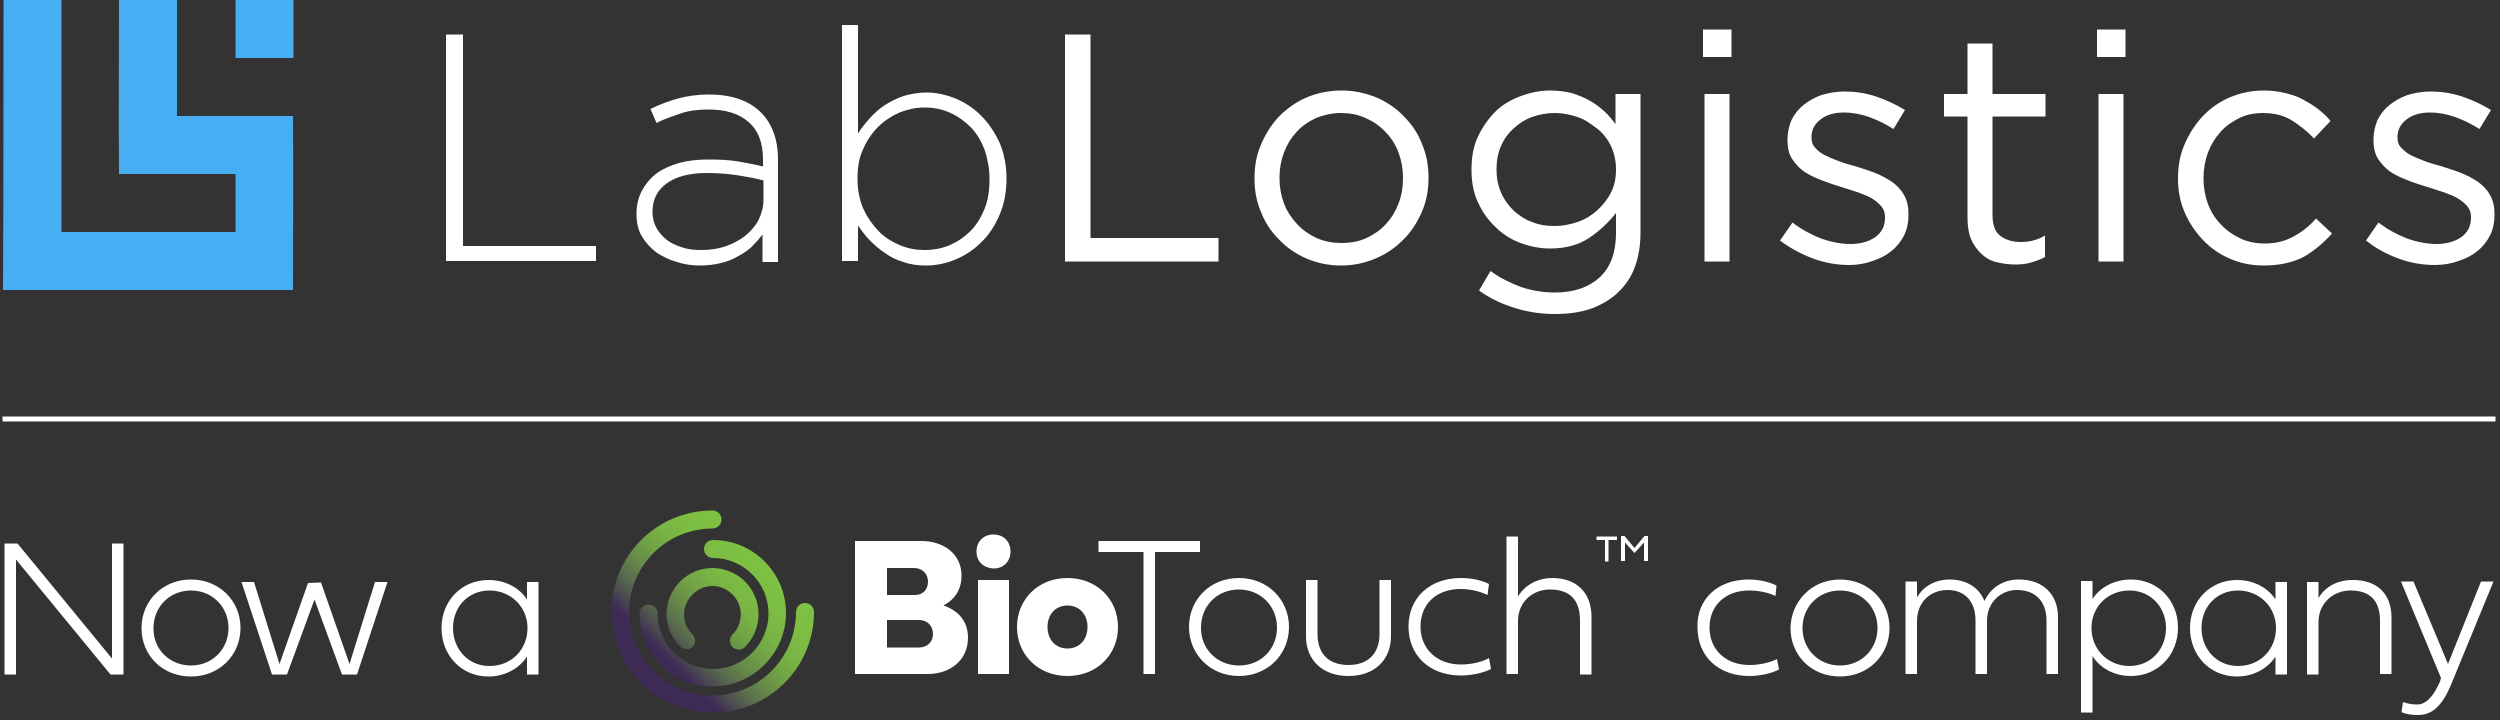 <svg xmlns="http://www.w3.org/2000/svg" xml:space="preserve" id="Layer_1" x="0" y="0" version="1.1" viewBox="0 0 500 144"><rect x="0" y="0" width="500" height="144" fill="#333333" stroke="none"/><style>.st0{fill:#fff}</style><path d="M89.2 6.9h3.4v42.3h26.6v3h-30V6.9zM140 53.1c-1.6 0-3.1-.2-4.6-.7-1.5-.4-2.9-1.1-4.1-1.9-1.2-.9-2.2-2-2.9-3.2-.8-1.3-1.1-2.8-1.1-4.5v-.1c0-1.7.4-3.3 1.1-4.6s1.7-2.5 2.9-3.4 2.8-1.6 4.5-2.1c1.8-.5 3.7-.7 5.9-.7 2.3 0 4.3.1 6 .4 1.7.3 3.3.6 4.9 1v-1.4c0-3.4-1-5.9-2.9-7.5-1.9-1.7-4.6-2.5-8-2.5-2 0-3.9.2-5.6.8s-3.3 1.1-4.8 1.9l-1.2-2.8c1.8-.9 3.7-1.6 5.5-2.1s3.9-.8 6.2-.8c4.5 0 8 1.2 10.4 3.6 2.2 2.2 3.4 5.4 3.4 9.3v20.6h-3.1v-5.5c-.6.8-1.2 1.5-2 2.3s-1.7 1.4-2.8 2c-1 .6-2.2 1.1-3.5 1.4-1.2.3-2.6.5-4.2.5zm.2-3.1c1.7 0 3.3-.2 4.8-.7s2.8-1.2 4-2.1c1.1-.9 2.1-2 2.7-3.2s1-2.6 1-4.1v-3.8c-1.4-.4-3-.7-4.9-1s-4-.5-6.4-.5c-3.5 0-6.2.7-8.1 2.1-1.9 1.4-2.8 3.3-2.8 5.6v.1c0 1.2.3 2.3.8 3.2s1.2 1.7 2.1 2.4c.9.7 1.9 1.1 3.1 1.5 1.2.4 2.4.5 3.7.5zm45 3.1c-1.6 0-3.2-.2-4.5-.7-1.4-.4-2.6-1-3.7-1.8-1.1-.7-2.1-1.6-3-2.5s-1.7-2-2.4-3v7.1h-3.2V5h3.2v21.7c.7-1.1 1.5-2.1 2.4-3.1s1.9-1.9 3-2.6 2.3-1.3 3.7-1.8c1.4-.4 2.9-.7 4.5-.7 2 0 3.9.4 5.9 1.2 1.9.8 3.6 1.9 5.1 3.4s2.7 3.3 3.7 5.4c.9 2.1 1.4 4.6 1.4 7.2v.1c0 2.7-.5 5.1-1.4 7.2-.9 2.1-2.1 4-3.7 5.5-1.5 1.5-3.2 2.6-5.1 3.4-1.9.8-3.9 1.2-5.9 1.2zm-.3-3.1c1.8 0 3.5-.3 5.1-1s2.9-1.6 4.1-2.8c1.2-1.2 2.1-2.7 2.8-4.4s1-3.7 1-5.9v-.1c0-2.2-.4-4.1-1-5.9-.7-1.8-1.6-3.3-2.8-4.5s-2.6-2.2-4.2-2.9c-1.6-.7-3.2-1-5-1s-3.4.4-5 1c-1.6.7-3.1 1.7-4.3 2.9s-2.3 2.8-3 4.5c-.8 1.7-1.1 3.6-1.1 5.8v.1c0 2.1.4 4.1 1.1 5.8.8 1.8 1.8 3.2 3 4.5s2.7 2.2 4.3 2.9c1.6.7 3.3 1 5 1zM213 6.9h5.1v40.7h25.6v4.7H213V6.9zm55.2 46.2c-2.5 0-4.8-.5-6.9-1.4s-4-2.2-5.5-3.8c-1.6-1.6-2.8-3.4-3.6-5.5-.9-2.1-1.3-4.3-1.3-6.7v-.1c0-2.4.4-4.6 1.3-6.7.9-2.1 2.1-4 3.6-5.6 1.6-1.6 3.4-2.9 5.5-3.8s4.5-1.4 7-1.4 4.8.5 7 1.4c2.1.9 4 2.2 5.5 3.8 1.6 1.6 2.8 3.4 3.6 5.5.9 2.1 1.3 4.3 1.3 6.7v.1c0 2.4-.4 4.6-1.3 6.7-.9 2.1-2.1 4-3.7 5.6s-3.4 2.9-5.6 3.8c-2.1.9-4.4 1.4-6.9 1.4zm.1-4.5c1.8 0 3.5-.3 5-1s2.8-1.6 3.9-2.8 1.9-2.5 2.5-4.1c.6-1.5.9-3.2.9-5v-.1c0-1.8-.3-3.5-.9-5.1s-1.5-3-2.6-4.1c-1.1-1.2-2.4-2.1-4-2.8-1.5-.7-3.2-1-4.9-1-1.8 0-3.5.4-5 1-1.5.7-2.8 1.6-3.9 2.8s-1.9 2.5-2.5 4.1-.9 3.2-.9 5v.1c0 1.8.3 3.5.9 5.1s1.5 2.9 2.6 4.1c1.1 1.2 2.4 2.1 3.9 2.8 1.6.7 3.3 1 5 1zM311 62.8c-2.8 0-5.5-.4-8-1.2-2.6-.8-5-1.9-7.2-3.5l2.3-3.9c1.9 1.4 4 2.4 6.1 3.2 2.1.7 4.4 1.1 6.8 1.1 3.7 0 6.7-1 8.9-3s3.3-5 3.3-8.9v-4c-1.5 1.9-3.3 3.6-5.4 5s-4.7 2.1-7.8 2.1c-2 0-4-.4-5.9-1.1-1.9-.7-3.6-1.8-5-3.2-1.5-1.4-2.6-3-3.5-4.9s-1.3-4.1-1.3-6.5v-.1c0-2.5.4-4.7 1.3-6.6s2.1-3.6 3.5-5 3.2-2.4 5.1-3.1 3.9-1.1 5.8-1.1c1.6 0 3 .2 4.3.5 1.3.4 2.5.9 3.6 1.5s2 1.3 2.9 2.1c.9.8 1.6 1.7 2.3 2.6v-6h5v27.7c0 2.6-.4 4.9-1.1 6.8-.7 2-1.8 3.6-3.2 5-1.5 1.5-3.4 2.6-5.5 3.4-2.3.8-4.7 1.1-7.3 1.1zm-.1-17.6c1.6 0 3.1-.3 4.6-.8s2.8-1.3 3.9-2.3 2.1-2.2 2.8-3.6c.7-1.4 1-2.9 1-4.6v-.1c0-1.7-.4-3.3-1-4.6-.7-1.4-1.6-2.6-2.8-3.5s-2.4-1.8-3.9-2.3-3-.8-4.6-.8-3.1.3-4.5.8-2.6 1.3-3.7 2.3-1.9 2.1-2.5 3.5-.9 2.9-.9 4.6v.1c0 1.7.3 3.2.9 4.6.6 1.4 1.5 2.6 2.5 3.6 1.1 1 2.3 1.8 3.7 2.3 1.5.6 2.9.8 4.5.8zm29.7-39.3h5.7v5.5h-5.7V5.9zm.3 12.9h5v33.5h-5V18.8zm29 34.2c-2.4 0-4.9-.4-7.3-1.3s-4.6-2.1-6.6-3.6l2.5-3.6c1.8 1.4 3.7 2.4 5.7 3.2 2 .7 4 1.1 5.9 1.1 2 0 3.7-.5 5-1.4 1.3-1 1.9-2.2 1.9-3.9v-.1c0-.8-.2-1.5-.7-2.1s-1.1-1.1-1.9-1.6-1.7-.8-2.7-1.2c-1-.3-2.1-.7-3.1-1-1.3-.4-2.6-.8-3.9-1.3s-2.5-1-3.6-1.7-1.9-1.6-2.6-2.6c-.7-1-1-2.3-1-3.9v-.1c0-1.4.3-2.7.8-3.9.6-1.2 1.4-2.2 2.4-3s2.2-1.5 3.6-2c1.4-.4 2.9-.7 4.6-.7 2.1 0 4.2.3 6.3 1 2.1.7 4 1.6 5.8 2.7l-2.3 3.8c-1.6-1-3.2-1.8-4.9-2.4-1.7-.6-3.4-.9-5-.9-2 0-3.6.5-4.7 1.4-1.2.9-1.8 2.1-1.8 3.5v.1c0 .8.2 1.5.7 2 .5.6 1.1 1.1 1.9 1.5s1.7.8 2.8 1.2c1 .4 2.1.7 3.2 1 1.3.4 2.6.8 3.9 1.3s2.4 1.1 3.5 1.8c1 .7 1.9 1.6 2.5 2.7.6 1 .9 2.3.9 3.8v.1c0 1.6-.3 3-.9 4.2s-1.5 2.3-2.5 3.1c-1.1.9-2.3 1.5-3.8 2-1.4.5-2.9.8-4.6.8zm33.1-.1c-1.3 0-2.6-.2-3.8-.5-1.2-.3-2.2-.9-3-1.7s-1.5-1.7-2-2.9-.7-2.7-.7-4.3V23.3h-4.7v-4.5h4.7V8.7h5v10.1h10.6v4.5h-10.6v19.6c0 2.1.5 3.5 1.6 4.3s2.4 1.2 4.1 1.2c.9 0 1.7-.1 2.4-.3.8-.2 1.6-.5 2.4-1v4.3c-.9.5-1.8.8-2.8 1.1-.9.3-2 .4-3.2.4zm16.4-47h5.7v5.5h-5.7V5.9zm.3 12.9h5v33.5h-5V18.8zm33 34.3c-2.5 0-4.8-.5-6.8-1.4-2.1-.9-3.9-2.2-5.4-3.8s-2.7-3.4-3.6-5.5-1.3-4.3-1.3-6.7v-.1c0-2.4.4-4.6 1.3-6.7s2.1-4 3.6-5.6 3.3-2.9 5.4-3.8 4.4-1.4 6.8-1.4c1.6 0 3.1.2 4.3.5 1.3.3 2.5.7 3.6 1.3 1.1.6 2.1 1.2 3 1.9s1.8 1.5 2.5 2.4l-3.3 3.5c-1.3-1.4-2.8-2.6-4.4-3.6s-3.5-1.5-5.8-1.5c-1.7 0-3.3.3-4.7 1s-2.8 1.6-3.8 2.8c-1.1 1.2-1.9 2.5-2.5 4.1-.6 1.6-.9 3.3-.9 5.1v.1c0 1.8.3 3.5.9 5.1s1.5 3 2.6 4.1c1.1 1.2 2.4 2.1 3.9 2.8s3.1 1 4.9 1c2.2 0 4.1-.5 5.7-1.4 1.7-.9 3.2-2.1 4.5-3.6l3.2 3c-1.7 1.9-3.6 3.5-5.7 4.7-2.2 1.1-4.8 1.7-8 1.7zM487 53c-2.4 0-4.9-.4-7.3-1.3-2.5-.9-4.6-2.1-6.5-3.6l2.5-3.6c1.8 1.4 3.7 2.4 5.7 3.2 2 .7 4 1.1 5.9 1.1 2 0 3.7-.5 5-1.4 1.3-1 1.9-2.2 1.9-3.9v-.1c0-.8-.2-1.5-.7-2.1s-1.1-1.1-1.9-1.6-1.7-.8-2.7-1.2c-1-.3-2.1-.7-3.1-1-1.3-.4-2.6-.8-3.9-1.3s-2.5-1-3.6-1.7-1.9-1.6-2.6-2.6c-.7-1-1-2.3-1-3.9v-.1c0-1.4.3-2.7.8-3.9.6-1.2 1.4-2.2 2.4-3s2.2-1.5 3.6-2c1.4-.4 2.9-.7 4.6-.7 2.1 0 4.2.3 6.3 1 2.1.7 4 1.6 5.8 2.7l-2.3 3.8c-1.6-1-3.2-1.8-4.9-2.4-1.7-.6-3.4-.9-5-.9-2 0-3.6.5-4.7 1.4-1.2.9-1.8 2.1-1.8 3.5v.1c0 .8.2 1.5.7 2s1.1 1.1 1.9 1.5 1.7.8 2.8 1.2c1 .4 2.1.7 3.2 1 1.3.4 2.6.8 3.9 1.3s2.4 1.1 3.5 1.8c1 .7 1.9 1.6 2.5 2.7.6 1 .9 2.3.9 3.8v.1c0 1.6-.3 3-.9 4.2s-1.5 2.3-2.5 3.1c-1.1.9-2.3 1.5-3.8 2-1.4.5-3 .8-4.7.8z" class="st0"/><path d="M.7 0h11.6v46.4h34.8V34.8H23.8c-.1-11.6 0-23.2 0-34.8h11.6v23.2h23.2c.1 11.6 0 23.2 0 34.8H.6C.7 38.7.7 19.4.7 0zm46.4 0h11.6v11.6H47.1V0z" fill="#48aef4"/><path d="M.5 83.8h498.6" fill="none" stroke="#fff" stroke-miterlimit="10"/><path d="M24.7 134.9h-2.6l-18.9-23v23H.9v-26.2h2.6l18.9 23v-23h2.3v26.2zm13.5-19c5.6 0 9.9 4.2 9.9 9.7 0 5.4-4.2 9.7-9.9 9.7s-9.9-4.2-9.9-9.7c0-5.4 4.2-9.7 9.9-9.7zm0 17.2c4.3 0 7.5-3.3 7.5-7.5s-3.2-7.5-7.5-7.5-7.5 3.3-7.5 7.5c-.1 4.2 3.2 7.5 7.5 7.5zm26-16.6l5.7 16.3 5.1-16.4h2.5l-6.1 18.5h-3l-5.5-15-5.5 15h-3l-6.1-18.5h2.5l5.1 16.4 5.7-16.2 2.6-.1zm43.5 18.4h-2.3v-3.6c-1.4 2.2-4.2 4-7.7 4-5.4 0-9.4-4.2-9.4-9.7 0-5.4 4-9.6 9.4-9.6 3.5 0 6.3 1.7 7.7 3.9v-3.5h2.3v18.5zm-17.1-9.3c0 4.3 3.1 7.6 7.3 7.6 4.4 0 7.6-3.3 7.6-7.6 0-4.2-3.3-7.5-7.6-7.5-4.2 0-7.3 3.2-7.3 7.5zm259.1-9.7c2.6 0 4.6.7 5.6 1.2l-.2 2.1c-1.2-.6-3.1-1.1-5.3-1.1-4.7 0-7.9 3-7.9 7.4s3.2 7.5 8 7.5c2 0 4.2-.5 5.5-1.2l.4 2.1c-1.5.8-3.9 1.3-5.9 1.3-6.2 0-10.4-3.9-10.4-9.7-.2-5.7 4.1-9.6 10.2-9.6zm18.3 0c5.6 0 9.9 4.2 9.9 9.7 0 5.4-4.2 9.7-9.9 9.7s-9.9-4.2-9.9-9.7c.1-5.4 4.3-9.7 9.9-9.7zm0 17.2c4.3 0 7.5-3.3 7.5-7.5s-3.2-7.5-7.5-7.5-7.5 3.3-7.5 7.5 3.2 7.5 7.5 7.5zm43.6-9.7v11.4h-2.3v-10.7c0-3.8-2.2-6.1-5.9-6.1-3.3 0-6 2.5-6 6.2v10.6h-2.3v-10.7c0-3.8-2.1-6.1-5.6-6.1s-6.1 2.5-6.1 6.2v10.6h-2.3v-18.5h2.3v3.2c1.4-2.5 4-3.6 6.5-3.6 3.4 0 5.9 1.6 7 4.3 1.4-3 4.1-4.3 6.9-4.3 4.7 0 7.8 2.9 7.8 7.5zm6.9-7.1v3.5c1.4-2.2 4.2-3.9 7.7-3.9 5.4 0 9.4 4.2 9.4 9.6 0 5.5-4 9.7-9.4 9.7-3.5 0-6.3-1.7-7.7-4v11.3h-2.3v-26.3h2.3v.1zm-.2 9.3c0 4.3 3.3 7.6 7.6 7.6 4.2 0 7.3-3.3 7.3-7.6 0-4.2-3.1-7.5-7.3-7.5-4.3 0-7.6 3.2-7.6 7.5zm39.1 9.3h-2.3v-3.6c-1.4 2.2-4.2 4-7.7 4-5.4 0-9.4-4.2-9.4-9.7 0-5.4 4-9.6 9.4-9.6 3.5 0 6.3 1.7 7.7 3.9v-3.5h2.3v18.5zm-17.1-9.3c0 4.3 3.1 7.6 7.3 7.6 4.4 0 7.6-3.3 7.6-7.6 0-4.2-3.3-7.5-7.6-7.5-4.2 0-7.3 3.2-7.3 7.5zm38-2.1v11.3H476v-10.6c0-4.2-2.1-6.1-5.9-6.1-3.5 0-6.4 2.6-6.4 6.3v10.5h-2.3v-18.5h2.3v3.2c1.5-2.5 4.1-3.6 6.7-3.6 4.7-.1 7.9 2.5 7.9 7.5zm17.9-7.2h2.5l-8.6 20.9c-1.7 3.9-3.6 5.8-6.5 5.8-1.3 0-2.6-.2-3.3-.6l.3-2c.8.3 1.8.5 2.8.5 1.7 0 3.2-1.4 4.6-4.6l.2-.7-8-19.3h2.5l6.9 16.5 6.6-16.5z" class="st0"/><linearGradient id="SVGID_1_" x1="128.21" x2="153.007" y1="9.341" y2="34.138" gradientTransform="matrix(1 0 0 -1 0 146)" gradientUnits="userSpaceOnUse"><stop offset=".204" stop-color="#3e2b56"/><stop offset=".267" stop-color="#494552"/><stop offset=".371" stop-color="#596b4d"/><stop offset=".48" stop-color="#678a49"/><stop offset=".594" stop-color="#71a246"/><stop offset=".713" stop-color="#78b444"/><stop offset=".842" stop-color="#7dbe42"/><stop offset="1" stop-color="#7ec142"/></linearGradient><path d="M142.5 137.3c-8.1 0-14.6-6.6-14.6-14.6 0-1 .8-1.8 1.8-1.8s1.8.8 1.8 1.8c0 6.1 5 11.1 11.1 11.1s11.1-5 11.1-11.1-5-11.1-11.1-11.1c-1 0-1.8-.8-1.8-1.8s.8-1.8 1.8-1.8c8.1 0 14.6 6.6 14.6 14.6s-6.6 14.7-14.7 14.7zm-4-7.9c.7-.7.7-1.8 0-2.5-1.1-1.1-1.7-2.5-1.7-4s.6-2.9 1.7-4 2.5-1.7 4-1.7 2.9.6 4 1.7c2.2 2.2 2.2 5.8 0 8-.7.7-.7 1.8 0 2.5s1.8.7 2.5 0c3.6-3.6 3.6-9.5 0-13.1-1.7-1.7-4.1-2.7-6.5-2.7s-4.8 1-6.5 2.7-2.7 4.1-2.7 6.5 1 4.8 2.7 6.5c.3.3.8.5 1.3.5.4.1.8 0 1.2-.4zm24.3-7c0-1-.8-1.8-1.8-1.8s-1.8.8-1.8 1.8c0 9.2-7.5 16.7-16.7 16.7s-16.7-7.5-16.7-16.7 7.5-16.7 16.7-16.7c1 0 1.8-.8 1.8-1.8s-.8-1.8-1.8-1.8c-11.2 0-20.2 9.1-20.2 20.2s9.1 20.2 20.2 20.2c11.2.1 20.3-9 20.3-20.1z" fill="url(#SVGID_1_)"/><path d="M171 134.8v-26.6h13.3c4.3 0 8 2.5 8 6.9 0 2.7-1.2 4.7-3.6 6 3.3 1.1 4.9 3.5 4.9 6.4 0 4.6-3.6 7.3-8.1 7.3H171zm6.4-21.2v5.4h5.6c1.6 0 2.6-1.1 2.6-2.7 0-1.5-1.1-2.7-2.8-2.7h-5.4zm0 10.4v5.5h6.4c1.7 0 2.8-1.2 2.8-2.7 0-1.6-1.1-2.8-2.8-2.8h-6.4zm17.9-13.7c0-2 1.4-3.4 3.4-3.4s3.4 1.4 3.4 3.4-1.4 3.4-3.4 3.4c-2-.1-3.4-1.4-3.4-3.4zm.3 5.7h6.2v18.8h-6.2zm28 9.4c0 5.6-4.3 9.8-10.1 9.8s-10.1-4.2-10.1-9.8c0-5.6 4.3-9.8 10.1-9.8s10.1 4.2 10.1 9.8zm-14.1 0c0 2.5 1.6 4.3 4 4.3s4-1.8 4-4.3-1.6-4.3-4-4.3-4 1.8-4 4.3zm21.5-15v24.4h-2.3v-24.4h-9v-2.2H240v2.2h-9zm16.8 5.2c5.7 0 10 4.3 10 9.8 0 5.5-4.3 9.8-10 9.8s-10-4.3-10-9.8c0-5.5 4.2-9.8 10-9.8zm0 17.5c4.4 0 7.6-3.3 7.6-7.6s-3.3-7.6-7.6-7.6c-4.4 0-7.6 3.3-7.6 7.6-.1 4.2 3.2 7.6 7.6 7.6zm28.1-17.1h2.3v11.2c0 4.7-3.2 8-8.5 8s-8.5-3.3-8.5-7.9V116h2.3v10.8c0 4.1 2.4 6.2 6.2 6.2 3.7 0 6.2-2.1 6.2-6.2V116zm16.3-.4c2.6 0 4.7.7 5.6 1.2l-.3 2.2c-1.2-.6-3.2-1.2-5.4-1.2-4.8 0-8 3-8 7.5s3.3 7.6 8.1 7.6c2 0 4.3-.5 5.6-1.3l.4 2.2c-1.5.8-4 1.3-6 1.3-6.3 0-10.5-4-10.5-9.8 0-5.7 4.2-9.7 10.5-9.7zm26.1 7.8v11.5H316v-10.8c0-4.2-2.1-6.2-6-6.2-3.6 0-6.4 2.6-6.4 6.3v10.6h-2.3v-27.5h2.3v12c1.5-2.5 4.2-3.7 6.8-3.7 4.7 0 7.9 2.7 7.9 7.8zM321 108h-1.7v-.7h4.1v.7h-1.7v4.3h-.7V108zm5.9 2.6l-1.9-2.1v3.7h-.8v-5h.7l2 2.4 2-2.4h.7v5h-.8v-3.7l-1.9 2.1z" class="st0"/></svg>
